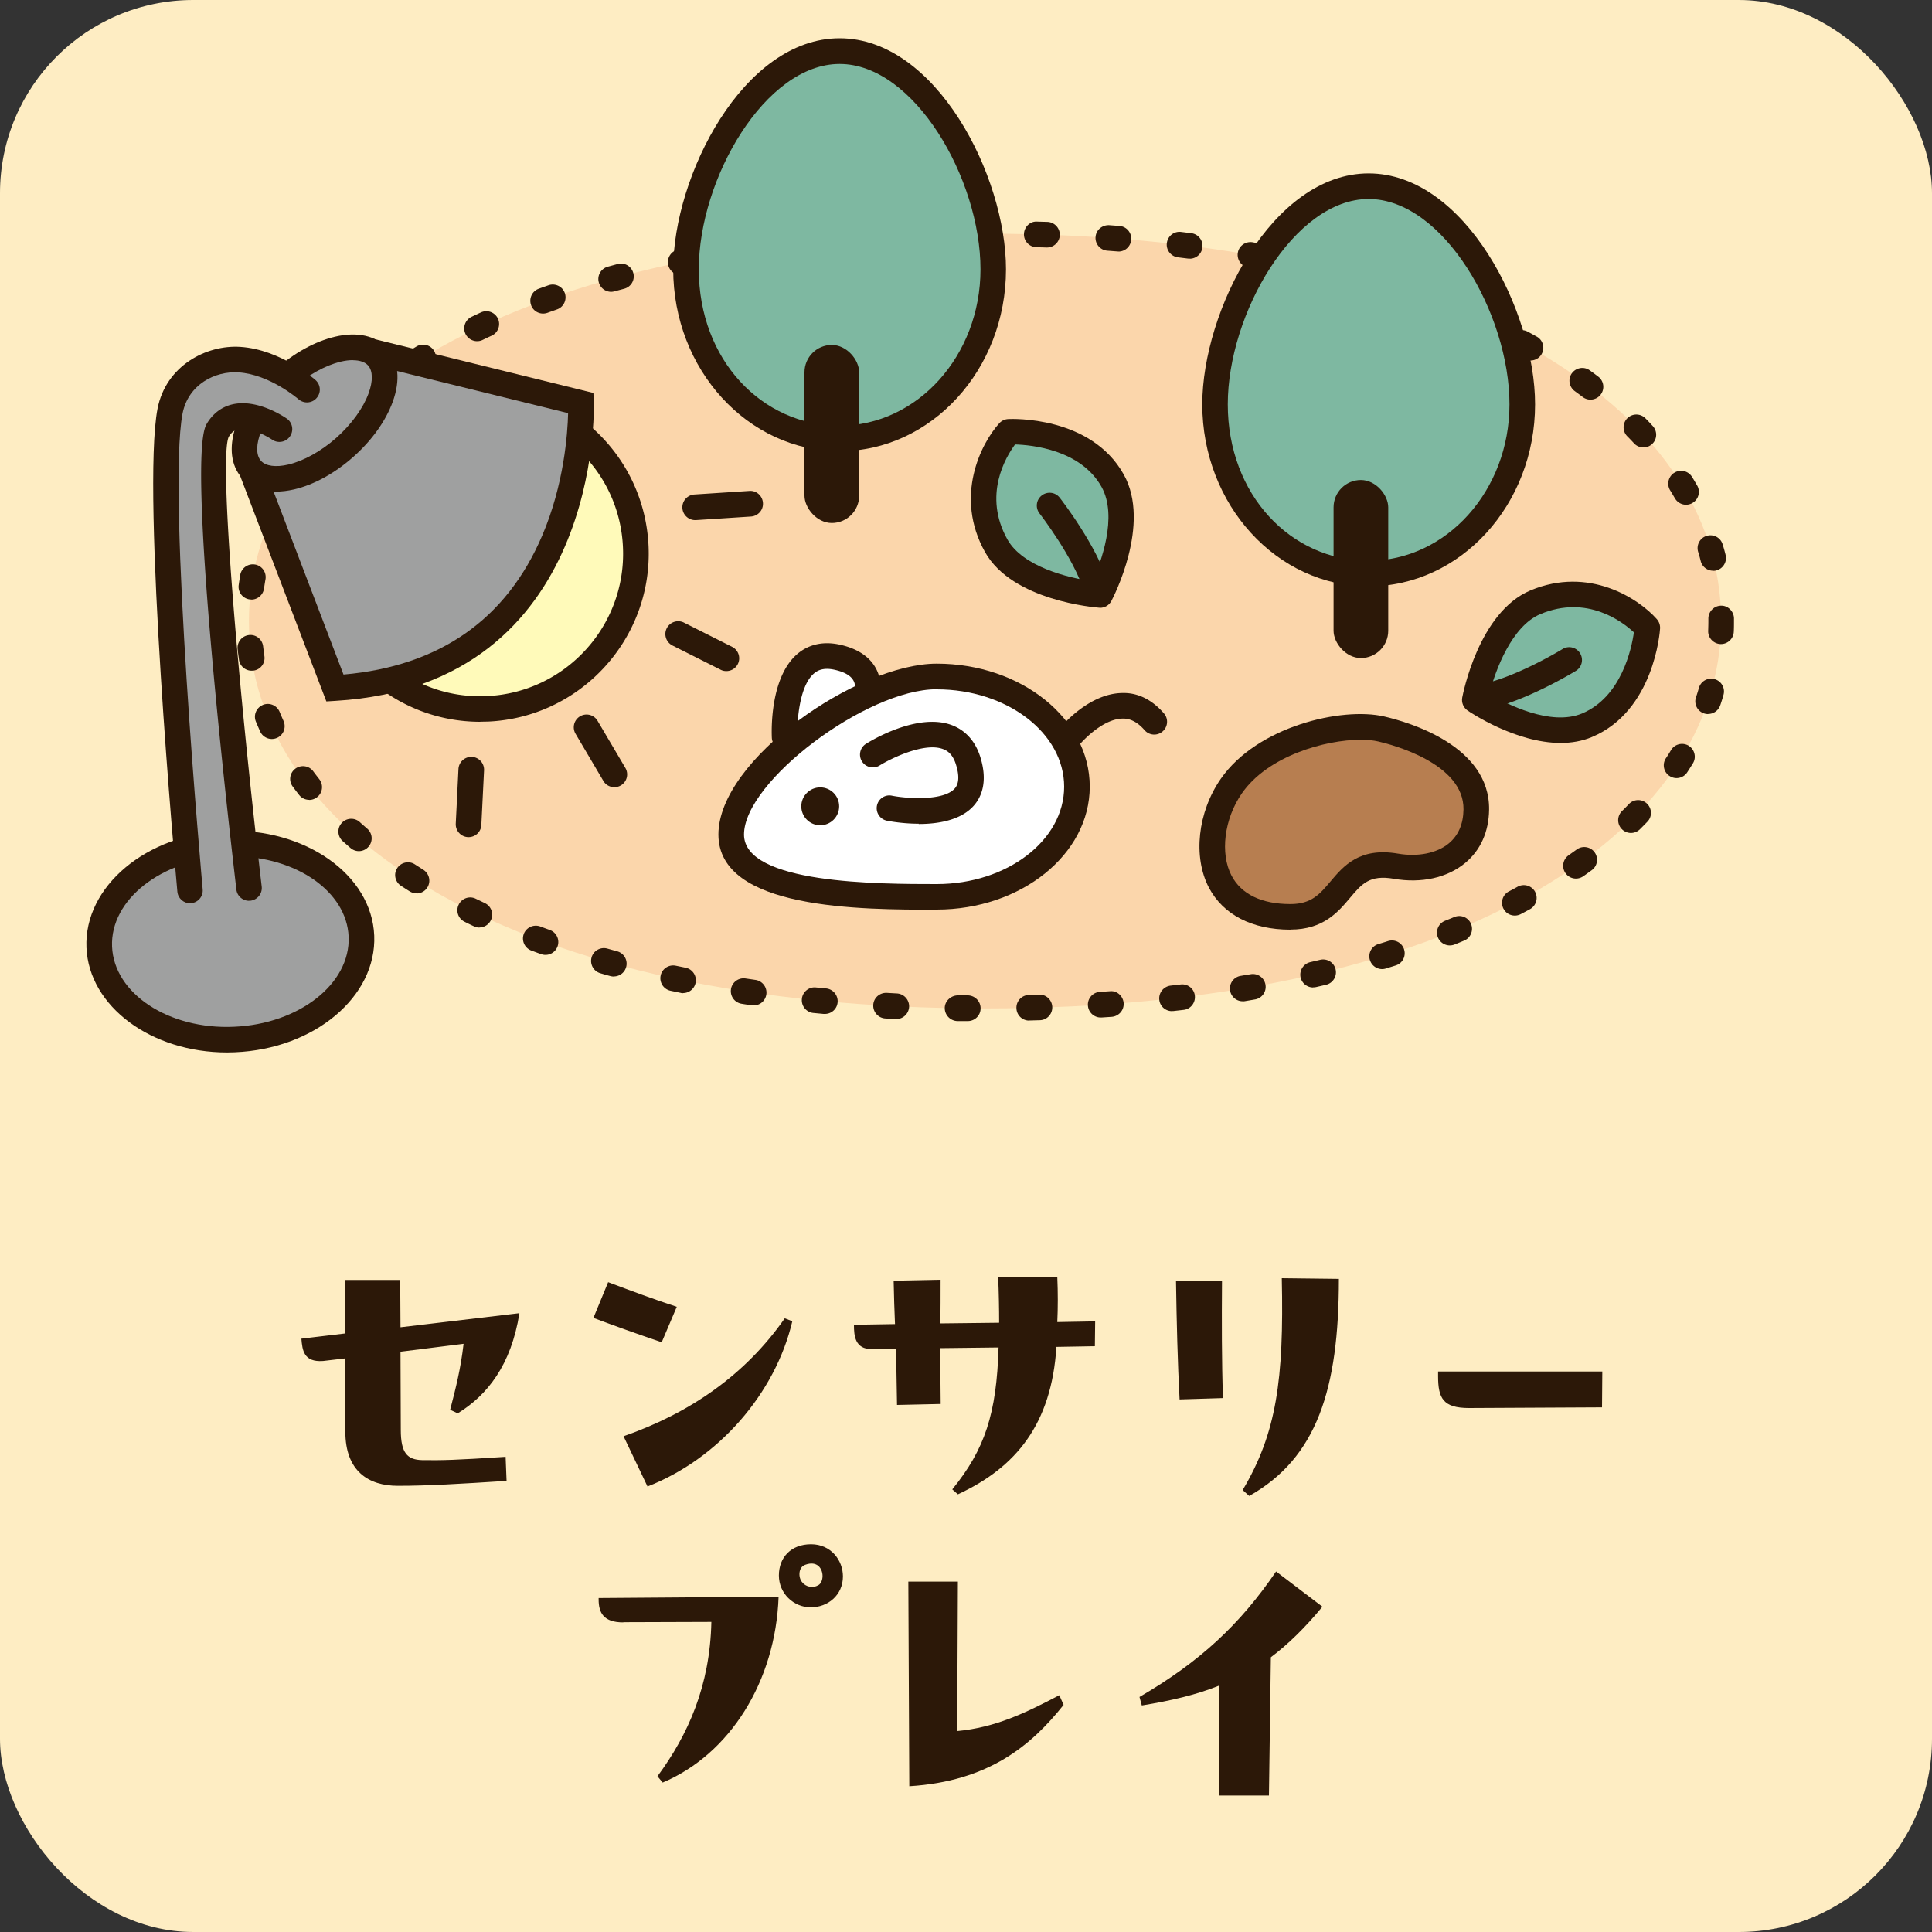 <svg xmlns="http://www.w3.org/2000/svg" id="_レイヤー_2" data-name="レイヤー 2" viewBox="0 0 200 200"><rect x="0" y="0" width="200" height="200" fill="#333333" stroke="none"/><defs><style>.cls-1{fill:#2c1808}.cls-2{fill:#9fa0a0}.cls-3{fill:#7eb8a1}.cls-5{fill:#fff}</style></defs><g id="_レイヤー_1-2" data-name="レイヤー 1"><rect width="200" height="200" rx="20" ry="20" style="fill:#feedc3"/><path d="m52.34 150.78.1 2.52c-4.83.31-8.19.51-11.25.51s-5.44-1.53-5.44-5.61v-7.58l-2.31.27c-2.01.14-2.14-1.12-2.24-2.31l4.52-.54v-5.54h5.71l.03 4.9 12.31-1.46c-.85 5.37-3.33 8.5-6.39 10.37l-.78-.37c.61-2.35 1.09-4.25 1.39-6.83l-6.53.82.03 8.09c0 2.41.68 3.09 2.21 3.13 2.01.03 3.43 0 8.63-.34ZM62.95 132.73c2.45.92 4.73 1.77 7.11 2.55l-1.56 3.67c-2.52-.85-5.07-1.77-7.07-2.52l1.53-3.71Zm1.6 15.95c6.9-2.41 12.61-6.36 16.69-12.21l.78.31c-1.77 7.51-7.68 14.25-14.99 17.1zM113.37 136.81l-.03 2.55-3.98.07c-.51 7.99-4.18 12.48-10.2 15.26l-.58-.51c3.37-4.15 4.59-7.82 4.79-14.69l-6.02.07c0 1.97 0 4.18.03 5.78l-4.52.1-.1-5.81-2.52.03c-1.73 0-1.84-1.36-1.84-2.52l4.25-.07c-.07-1.46-.1-2.82-.14-4.49l4.86-.1c0 1.19 0 3.6-.03 4.52l6.09-.07c0-1.46-.03-3.03-.1-4.76h6.12c.07 1.63.07 3.2 0 4.69l3.91-.07ZM126.5 132.63c-.03 4.11-.03 8.36.1 12.1l-4.49.14c-.2-3.71-.31-8.12-.37-12.24zm12.1-.24c0 11.42-2.28 18.53-9.28 22.47l-.68-.61c3.5-5.88 4.28-11.42 4.05-21.93l5.92.07ZM148.87 141.98h17l-.03 3.71-13.77.07c-2.69 0-3.2-1.02-3.2-3.3zM64.52 167.95c-2.04 0-2.55-.99-2.55-2.38v-.14l18.63-.14c-.31 8.8-5.07 16.32-12 19.24l-.54-.65c3.16-4.28 5.44-9.35 5.58-15.98l-9.11.03Zm22.74-4.76c0 1.94-1.56 3.2-3.33 3.2s-3.3-1.43-3.3-3.3 1.26-3.23 3.33-3.23 3.3 1.67 3.3 3.33m-2.11-.04c0-.75-.54-1.63-1.8-1.16-.75.27-.71 1.36-.31 1.8.37.48 1.09.65 1.67.31.27-.14.44-.54.44-.95M110.11 176.48c-3.33 4.18-7.72 7.92-15.98 8.43l-.1-21.18h5.13l-.07 15.47c3.94-.37 7-1.84 10.57-3.71l.44.99ZM136.9 166.32c-1.8 2.18-3.54 3.88-5.34 5.24l-.2 14.31h-5.13l-.07-11.36c-2.28.92-4.86 1.53-7.96 2.04l-.24-.88c6.29-3.67 10.4-7.51 14.14-12.99l4.79 3.64Z" class="cls-1"/><path d="M178.17 64.29c0 22.14-27.54 40.1-76.2 40.1s-76.2-17.96-76.2-40.1 27.55-40.1 76.2-40.1 76.2 17.95 76.2 40.1" style="fill:#fbd6ab"/><path d="M100.18 105.7H99.1a1.35 1.35 0 0 1-1.3-1.36c.01-.73.65-1.29 1.35-1.3h1.05c.73.02 1.32.62 1.31 1.35 0 .73-.6 1.31-1.32 1.31Zm6.36-.05c-.72 0-1.31-.57-1.32-1.3-.02-.73.56-1.34 1.3-1.35l1.05-.03c.72-.05 1.34.55 1.36 1.28s-.55 1.34-1.28 1.36l-1.07.03h-.03Zm-13.76-.16h-.07l-1.06-.06a1.33 1.33 0 0 1-1.25-1.4c.04-.73.65-1.28 1.4-1.25l1.05.06c.73.04 1.29.66 1.26 1.39-.04.71-.62 1.26-1.32 1.26Zm21.16-.16c-.69 0-1.27-.54-1.32-1.24-.05-.73.5-1.36 1.23-1.41l1.05-.07c.73-.08 1.36.5 1.42 1.23.05.73-.5 1.36-1.23 1.42l-1.06.07zm-28.55-.37h-.13l-1.06-.1c-.73-.07-1.26-.72-1.19-1.45s.73-1.27 1.45-1.19l1.05.1c.73.07 1.26.71 1.2 1.44-.06.69-.64 1.2-1.32 1.2m35.93-.29c-.67 0-1.24-.5-1.31-1.17-.08-.73.44-1.38 1.17-1.47l1.04-.12c.73-.09 1.39.43 1.47 1.16s-.43 1.39-1.16 1.47l-1.06.12h-.15Zm-43.29-.59c-.06 0-.13 0-.19-.01-.35-.05-.71-.1-1.06-.16a1.324 1.324 0 1 1 .4-2.62l1.03.15a1.327 1.327 0 0 1-.19 2.64Zm50.63-.43a1.323 1.323 0 0 1-.22-2.63c.35-.06.69-.12 1.03-.17.72-.13 1.41.36 1.53 1.08.13.72-.36 1.41-1.08 1.53-.35.06-.7.12-1.06.18-.07.01-.15.02-.22.02Zm-57.93-.84c-.09 0-.18 0-.27-.03l-1.05-.22a1.323 1.323 0 1 1 .55-2.59l1.03.21a1.325 1.325 0 0 1-.27 2.62Zm65.2-.59c-.6 0-1.15-.42-1.29-1.03-.16-.71.28-1.42 1-1.59l1.02-.24c.72-.17 1.43.27 1.6.98s-.27 1.43-.98 1.6l-1.04.24q-.15.03-.3.03Zm-72.4-1.13c-.12 0-.23-.02-.35-.05-.35-.09-.69-.19-1.03-.29-.7-.2-1.11-.93-.91-1.64s.94-1.11 1.64-.91c.33.09.67.19 1.01.28a1.323 1.323 0 0 1-.35 2.6Zm79.55-.77c-.57 0-1.09-.37-1.27-.94-.21-.7.18-1.44.88-1.65.33-.1.67-.2 1-.31.7-.22 1.44.16 1.66.86s-.16 1.44-.86 1.66c-.34.11-.68.21-1.03.32q-.195.06-.39.06Zm-86.62-1.47c-.15 0-.3-.03-.45-.08-.34-.12-.68-.25-1.01-.37a1.333 1.333 0 0 1-.78-1.71c.26-.69 1.02-1.03 1.71-.78.32.12.65.24.98.36a1.328 1.328 0 0 1-.45 2.58m93.62-.98c-.53 0-1.02-.32-1.23-.83-.27-.68.06-1.45.74-1.72.32-.13.65-.26.96-.39.68-.28 1.45.04 1.73.71.28.68-.04 1.45-.71 1.73-.33.14-.66.27-1 .41-.16.06-.33.09-.49.09M49.62 96.02c-.19 0-.38-.04-.56-.13-.33-.15-.65-.31-.97-.47a1.32 1.32 0 0 1-.6-1.78 1.32 1.32 0 0 1 1.77-.6l.93.45c.66.31.95 1.1.63 1.76-.23.48-.7.76-1.2.76Zm107.19-1.24c-.48 0-.94-.26-1.17-.71-.34-.65-.09-1.45.56-1.79.31-.16.61-.32.91-.49.64-.35 1.45-.11 1.8.53s.11 1.45-.53 1.8c-.31.17-.63.34-.95.51-.2.1-.41.15-.61.15Zm-113.69-2.3c-.24 0-.48-.07-.7-.2-.31-.19-.61-.39-.91-.58-.61-.4-.79-1.22-.39-1.83s1.22-.79 1.83-.39c.29.19.58.37.87.56.62.39.81 1.21.42 1.83-.25.4-.68.62-1.12.62Zm120.02-1.53c-.42 0-.83-.2-1.08-.56-.42-.6-.28-1.42.32-1.85l.84-.6c.59-.43 1.42-.3 1.85.29s.3 1.42-.29 1.85c-.29.21-.58.42-.88.63-.23.16-.5.24-.76.24M37.15 88.11c-.31 0-.61-.11-.86-.32-.28-.24-.55-.48-.82-.72-.54-.49-.59-1.33-.1-1.87s1.33-.59 1.87-.1c.25.23.51.45.77.68.56.48.62 1.31.14 1.87-.26.3-.63.46-1.01.46Zm131.69-1.88a1.325 1.325 0 0 1-.93-2.27c.25-.24.48-.48.72-.73.51-.53 1.35-.54 1.87-.03.53.51.54 1.35.03 1.87-.25.26-.51.52-.77.78-.26.25-.59.38-.93.38ZM32.01 82.8c-.39 0-.78-.17-1.04-.5a29 29 0 0 1-.67-.88c-.44-.59-.31-1.42.28-1.85s1.42-.31 1.85.28c.2.27.41.54.62.81.45.57.36 1.41-.22 1.86-.24.19-.53.29-.82.29Zm141.55-2.25c-.25 0-.5-.07-.73-.22-.61-.4-.78-1.22-.38-1.83.19-.28.37-.57.54-.86.38-.62 1.2-.82 1.82-.44s.82 1.2.44 1.82c-.19.31-.39.62-.59.93-.25.39-.68.6-1.11.6ZM28.14 76.5c-.5 0-.99-.29-1.21-.78-.15-.34-.3-.68-.44-1.02-.28-.68.05-1.45.73-1.73s1.45.05 1.73.73c.13.31.26.62.4.93a1.326 1.326 0 0 1-1.21 1.87m148.68-2.58a1.319 1.319 0 0 1-1.25-1.75q.165-.48.3-.96c.2-.7.94-1.11 1.64-.9.7.2 1.11.94.9 1.64-.1.36-.21.71-.33 1.06-.19.55-.7.9-1.26.9ZM26.05 69.43c-.65 0-1.21-.47-1.31-1.13-.05-.37-.1-.73-.14-1.1-.08-.73.45-1.38 1.18-1.46s1.38.45 1.46 1.18c.04.33.08.67.13 1 .11.72-.39 1.4-1.12 1.5-.07 0-.13.01-.19.01Zm152.1-2.76h-.05c-.73-.03-1.3-.65-1.27-1.38.01-.33.02-.67.02-1v-.25c0-.73.58-1.33 1.31-1.34.7-.03 1.33.58 1.34 1.31v.28c0 .37 0 .74-.02 1.11-.03.71-.62 1.27-1.32 1.27ZM26.02 62.06c-.06 0-.12 0-.18-.01a1.32 1.32 0 0 1-1.13-1.49c.05-.37.11-.73.17-1.1a1.327 1.327 0 0 1 2.61.47c-.06.33-.11.66-.16.99-.09.66-.66 1.15-1.31 1.15Zm151.32-2.98c-.59 0-1.13-.4-1.28-.99a15 15 0 0 0-.27-.97c-.21-.7.19-1.44.89-1.65s1.44.18 1.65.89c.11.35.21.71.3 1.07.18.71-.24 1.43-.95 1.62-.11.03-.22.04-.33.04Zm-149.3-4.12c-.18 0-.36-.04-.54-.11-.67-.3-.97-1.08-.68-1.75.15-.34.3-.67.47-1a1.32 1.32 0 0 1 1.77-.61c.66.32.93 1.11.61 1.77-.15.3-.29.61-.42.91-.22.5-.7.79-1.21.79m146.5-2.71c-.46 0-.9-.24-1.15-.66-.17-.29-.34-.58-.52-.87a1.329 1.329 0 0 1 2.25-1.41c.2.31.38.63.57.95.36.63.15 1.44-.49 1.81-.21.12-.44.18-.66.18m-142.7-3.61a1.333 1.333 0 0 1-1.05-2.14c.22-.29.45-.57.69-.86.47-.56 1.3-.64 1.87-.18.56.47.64 1.3.18 1.87-.22.26-.43.53-.64.79-.26.34-.65.51-1.05.51Zm138.29-2.32c-.36 0-.71-.14-.97-.42-.23-.25-.47-.5-.71-.74-.51-.52-.5-1.36.02-1.87s1.36-.5 1.87.02c.26.26.51.53.75.79.5.54.47 1.38-.07 1.87-.26.24-.58.35-.9.35ZM36.95 43.29a1.328 1.328 0 0 1-.87-2.33c.27-.24.55-.47.83-.7.56-.46 1.4-.39 1.87.17s.39 1.4-.17 1.87c-.27.22-.53.44-.78.67-.25.22-.56.32-.87.32Zm127.69-1.92c-.28 0-.56-.09-.8-.27-.27-.21-.55-.41-.82-.61-.59-.43-.73-1.26-.3-1.85s1.26-.73 1.85-.3c.3.21.59.43.88.65.58.44.7 1.27.25 1.86-.26.34-.66.52-1.06.52M42.9 38.89c-.44 0-.87-.22-1.12-.62-.39-.62-.21-1.44.41-1.83.3-.19.61-.38.92-.57.63-.38 1.44-.18 1.82.44.38.63.18 1.44-.44 1.82-.3.18-.59.36-.88.55-.22.14-.47.21-.71.21m115.54-1.56c-.22 0-.44-.05-.65-.17-.3-.17-.6-.33-.91-.5-.64-.35-.88-1.15-.54-1.79a1.34 1.34 0 0 1 1.8-.54c.32.17.64.35.95.52.64.36.86 1.17.5 1.8-.24.43-.69.67-1.16.67ZM49.39 35.32c-.49 0-.97-.28-1.2-.75-.32-.66-.04-1.45.62-1.77.32-.15.65-.31.98-.46.67-.31 1.45-.01 1.76.65.3.67.01 1.45-.65 1.76-.32.14-.63.29-.94.44-.18.09-.38.13-.57.13m102.4-1.26c-.17 0-.35-.03-.52-.11-.32-.14-.64-.27-.96-.4-.68-.28-1-1.05-.72-1.73s1.05-1 1.73-.72l.99.42a1.33 1.33 0 0 1-.52 2.55Zm-95.57-1.6c-.54 0-1.05-.33-1.24-.87-.25-.69.1-1.45.79-1.7.33-.12.67-.24 1.01-.36.69-.24 1.45.12 1.69.81s-.12 1.45-.81 1.69c-.33.12-.66.23-.98.35-.15.05-.3.08-.45.08Zm88.63-.99c-.14 0-.28-.02-.41-.07-.33-.11-.66-.21-.99-.32-.7-.22-1.09-.96-.87-1.66s.96-1.09 1.66-.87l1.02.33c.7.23 1.07.98.85 1.67-.18.56-.7.91-1.26.91Zm-81.58-1.26c-.58 0-1.11-.38-1.28-.97-.2-.71.22-1.43.92-1.63l1.03-.28c.71-.19 1.43.23 1.62.94s-.23 1.43-.94 1.62l-1.01.27c-.12.03-.24.05-.35.05Zm74.46-.78c-.1 0-.21-.01-.32-.04l-1.02-.25c-.71-.17-1.15-.88-.98-1.6.17-.71.88-1.15 1.6-.98l1.04.25c.71.17 1.15.89.97 1.6-.15.6-.69 1.01-1.29 1.01Zm-67.26-.96c-.61 0-1.17-.43-1.3-1.06-.15-.72.31-1.42 1.03-1.57l1.05-.21c.72-.15 1.41.33 1.56 1.04.14.72-.33 1.42-1.04 1.56-.34.07-.69.14-1.02.21q-.135.03-.27.03Zm60.02-.58c-.08 0-.16 0-.24-.02l-1.03-.18c-.72-.12-1.2-.81-1.08-1.53s.81-1.2 1.53-1.08l1.05.19a1.326 1.326 0 0 1-.23 2.63Zm-52.72-.71a1.322 1.322 0 0 1-.19-2.63l1.05-.15c.73-.1 1.39.4 1.5 1.12.1.72-.4 1.4-1.13 1.5l-1.04.15c-.06 0-.13.01-.19.01m45.39-.41H123l-1.05-.13c-.73-.09-1.25-.75-1.16-1.47.09-.73.74-1.25 1.47-1.16l1.06.13c.73.09 1.24.75 1.15 1.48-.08.67-.65 1.16-1.31 1.16Zm-38.04-.48c-.68 0-1.25-.51-1.32-1.2-.07-.73.47-1.38 1.19-1.44l1.06-.1c.73-.07 1.37.47 1.44 1.2s-.47 1.37-1.2 1.44l-1.05.1h-.13Zm30.67-.26h-.1l-1.05-.08c-.73-.05-1.28-.68-1.23-1.41s.68-1.26 1.41-1.23l1.06.08c.73.05 1.28.69 1.22 1.42-.05.7-.63 1.23-1.32 1.23Zm-23.28-.28c-.7 0-1.29-.55-1.32-1.26-.04-.73.53-1.35 1.26-1.39l1.06-.05c.72-.02 1.35.53 1.39 1.26.03.73-.53 1.35-1.26 1.39l-1.05.05h-.07Zm15.88-.13h-.05l-1.05-.03c-.73-.02-1.31-.63-1.29-1.36s.62-1.34 1.36-1.29l1.07.03c.73.03 1.3.64 1.28 1.37a1.33 1.33 0 0 1-1.32 1.28m-8.47-.09c-.72 0-1.32-.58-1.32-1.31s.58-1.33 1.31-1.34h1.07c.73 0 1.32.59 1.32 1.32s-.59 1.33-1.32 1.33h-1.07Z" class="cls-1"/><path d="M102.82 27.87c0 9.67-7.12 17.51-15.9 17.51s-15.9-7.84-15.9-17.51 7.12-22.58 15.9-22.58 15.9 12.91 15.9 22.58" class="cls-3"/><path d="M86.92 46.71c-9.5 0-17.23-8.45-17.23-18.84 0-9.63 7.23-23.91 17.23-23.91s17.22 14.28 17.22 23.91c0 10.39-7.73 18.84-17.22 18.84m0-40.09c-7.71 0-14.58 11.89-14.58 21.26s6.54 16.19 14.58 16.19 14.58-7.26 14.58-16.19c0-9.37-6.86-21.26-14.58-21.26" class="cls-1"/><rect width="5.66" height="18.43" x="83.28" y="35.71" class="cls-1" rx="2.83" ry="2.83"/><path d="M81.22 76.33s-.46-9.52 5.38-8.3c7.14 1.5.31 9.52.31 9.52" class="cls-5"/><path d="M86.91 78.88c-.3 0-.61-.1-.86-.32-.56-.47-.62-1.31-.15-1.87 1.07-1.26 3.1-4.4 2.54-6.03-.22-.64-.93-1.09-2.11-1.34-1.15-.24-1.73.11-2.06.39-1.6 1.36-1.78 5.28-1.72 6.54.04.73-.53 1.35-1.26 1.39-.72.04-1.35-.53-1.39-1.26-.03-.63-.22-6.25 2.65-8.69.81-.69 2.21-1.41 4.32-.97 2.69.57 3.7 1.99 4.07 3.08 1.2 3.5-2.59 8.09-3.03 8.6a1.3 1.3 0 0 1-1.01.46Z" class="cls-1"/><path d="M111.49 81.43c0 6.3-6.5 11.41-14.52 11.41s-21.28-.15-21.28-6.45 13.26-16.36 21.28-16.36 14.52 5.11 14.52 11.41Z" class="cls-5"/><path d="M96.97 94.17c-7.9 0-22.6 0-22.6-7.78S88.79 68.7 96.97 68.7c8.74 0 15.84 5.71 15.84 12.73s-7.11 12.73-15.84 12.73Zm0-22.82c-7.27 0-19.95 9.55-19.95 15.04 0 5.13 13.98 5.13 19.95 5.13 7.27 0 13.19-4.52 13.19-10.08s-5.92-10.08-13.19-10.08Z" class="cls-1"/><path d="M90.36 78.11s8.08-5.06 9.87.63c2.18 6.97-8.16 4.93-8.16 4.93" class="cls-5"/><path d="M95.11 85.27c-1.63 0-2.99-.25-3.29-.31a1.32 1.32 0 0 1-1.04-1.55c.14-.72.84-1.19 1.55-1.04 1.62.32 5.35.55 6.5-.74.45-.5.49-1.34.13-2.49-.35-1.12-.94-1.45-1.35-1.6-1.96-.73-5.48 1.03-6.55 1.7-.62.39-1.44.2-1.83-.42s-.2-1.44.42-1.82c.54-.34 5.34-3.25 8.87-1.94.99.37 2.31 1.24 2.96 3.3.82 2.63.08 4.2-.69 5.06-1.35 1.51-3.72 1.88-5.69 1.88ZM110.72 77.58c-.3 0-.59-.1-.84-.3-.57-.46-.65-1.3-.18-1.87.3-.37 3.07-3.63 6.48-3.67 1.62-.05 3.1.71 4.31 2.11.48.55.42 1.39-.14 1.87-.55.48-1.39.42-1.87-.14-.7-.81-1.48-1.22-2.27-1.19-2.21.03-4.44 2.67-4.46 2.7-.26.32-.64.48-1.03.48Z" class="cls-1"/><circle cx="84.91" cy="83.47" r="1.96" class="cls-1"/><path d="M133.59 94.92c5.87 0 4.71-6.32 10.92-5.25 4.05.7 8.25-1.08 8.32-5.87.07-5.08-6.19-7.5-9.84-8.34s-12 .83-15.53 5.92-3.04 13.54 6.13 13.53Z" style="fill:#b77e50"/><path d="M133.58 96.24c-3.97 0-6.96-1.55-8.44-4.36-1.66-3.18-1.16-7.8 1.23-11.25 3.78-5.45 12.55-7.47 16.92-6.46 2.57.59 10.95 3.04 10.86 9.65-.03 2.29-.89 4.2-2.47 5.51-1.85 1.54-4.55 2.14-7.4 1.64-2.5-.43-3.31.53-4.52 1.97-1.23 1.46-2.76 3.29-6.17 3.29h-.01Zm7.29-19.66c-3.7 0-9.63 1.67-12.32 5.56-1.82 2.63-2.27 6.21-1.06 8.51 1.01 1.92 3.11 2.94 6.09 2.94h.01c2.18 0 3.04-1.04 4.14-2.34 1.34-1.59 3-3.57 7-2.88 2.05.35 4.02-.04 5.26-1.07.98-.82 1.49-2 1.51-3.51.06-4.74-7.33-6.69-8.81-7.03-.5-.12-1.12-.18-1.82-.18" class="cls-1"/><path d="M157.58 41.86c0 9.67-7.12 17.51-15.9 17.51s-15.9-7.84-15.9-17.51 7.12-22.58 15.9-22.58 15.9 12.91 15.9 22.58" class="cls-3"/><path d="M141.68 60.7c-9.5 0-17.22-8.45-17.22-18.84 0-9.63 7.23-23.91 17.22-23.91s17.23 14.28 17.23 23.91c0 10.39-7.73 18.84-17.23 18.84m0-40.1c-7.71 0-14.58 11.89-14.58 21.26s6.54 16.19 14.58 16.19 14.58-7.26 14.58-16.19c0-9.37-6.86-21.26-14.58-21.26" class="cls-1"/><rect width="5.66" height="18.43" x="138.05" y="49.69" class="cls-1" rx="2.83" ry="2.83"/><path d="M115.18 49.76c2.55 4.57-1.29 11.83-1.29 11.83s-8.24-.59-10.76-5.09c-3.59-6.42 1.31-11.81 1.31-11.81s7.7-.38 10.74 5.07" class="cls-3"/><path d="M113.89 62.91h-.1c-.37-.03-8.99-.7-11.82-5.76-3.21-5.74-.43-11.24 1.48-13.34.24-.26.56-.41.92-.43.35-.02 8.56-.35 11.96 5.74 2.87 5.13-1.11 12.77-1.28 13.09-.23.44-.68.71-1.17.71Zm-8.82-16.89c-.95 1.29-3.35 5.25-.78 9.83 1.57 2.8 6.28 3.98 8.81 4.32.84-1.89 2.65-6.69.93-9.77-2.16-3.86-7.24-4.34-8.95-4.39Z" class="cls-1"/><path d="M113.5 62.19c-.57 0-1.09-.37-1.27-.94-1.07-3.52-4.58-8.05-4.62-8.1-.45-.58-.35-1.41.23-1.86s1.41-.35 1.86.23c.16.2 3.85 4.97 5.06 8.96.21.7-.18 1.44-.88 1.65-.13.04-.26.06-.38.06" class="cls-1"/><path d="M164.28 75.08c-4.82 2.02-11.61-2.62-11.61-2.62s1.52-8.12 6.27-10.11c6.78-2.84 11.58 2.63 11.58 2.63s-.49 7.69-6.25 10.1Z" class="cls-3"/><path d="M161.56 76.91c-4.67 0-9.4-3.19-9.64-3.36-.43-.3-.65-.82-.55-1.34.07-.36 1.71-8.85 7.06-11.09 6.06-2.54 11.21.84 13.09 2.98.23.26.35.61.33.96s-.62 8.54-7.06 11.24c-1.03.43-2.13.61-3.22.61Zm-7.39-5.08c1.78 1.05 6.35 3.38 9.6 2.03 4.08-1.71 5.13-6.71 5.37-8.4-1.17-1.09-4.84-3.92-9.68-1.89-2.96 1.24-4.66 5.79-5.28 8.26Z" class="cls-1"/><path d="M153.43 73.49c-.63 0-1.18-.45-1.3-1.09a1.32 1.32 0 0 1 1.06-1.54c3.62-.66 8.52-3.64 8.56-3.67a1.32 1.32 0 0 1 1.82.44c.38.62.19 1.44-.44 1.82-.22.13-5.37 3.27-9.47 4.02-.08.01-.16.02-.24.02Z" class="cls-1"/><circle cx="49.75" cy="57.31" r="16.08" style="fill:#fffaba"/><path d="M49.73 74.72c-4.38 0-8.53-1.62-11.77-4.6a17.34 17.34 0 0 1-5.61-12.09c-.4-9.59 7.08-17.72 16.67-18.12 4.65-.17 9.09 1.43 12.51 4.58s5.41 7.44 5.61 12.09c.4 9.59-7.08 17.72-16.67 18.12-.25 0-.49.01-.74.01Zm.03-32.16c-.21 0-.42 0-.63.01C41 42.91 34.66 49.8 35 57.93c.16 3.94 1.85 7.58 4.75 10.25s6.67 4.06 10.61 3.88c8.13-.34 14.47-7.23 14.13-15.36-.16-3.94-1.85-7.58-4.75-10.25a14.65 14.65 0 0 0-9.98-3.9Z" class="cls-1"/><path d="m37.63 36.19 22.51 5.54s1.14 27.89-25.47 29.49l-8.66-22.65z" class="cls-2"/><path d="m33.78 72.6-9.3-24.33L37.2 34.72l24.23 5.96.04 1c.01.29.88 29.21-26.71 30.87l-.97.06Zm-6.23-23.73 8.01 20.96c9.94-.87 16.86-5.71 20.57-14.39 2.26-5.29 2.63-10.54 2.68-12.67l-20.75-5.11-10.52 11.21Z" class="cls-1"/><ellipse cx="32.56" cy="42.76" class="cls-2" rx="8.75" ry="4.73" transform="rotate(-41.6 32.557 42.762)"/><path d="M28.58 50.89c-1.48 0-2.71-.49-3.56-1.44-2.25-2.54-.71-7.47 3.52-11.22 1.91-1.7 4.09-2.89 6.12-3.37 2.33-.55 4.25-.12 5.43 1.21s1.38 3.29.56 5.54c-.72 1.97-2.16 3.99-4.07 5.68-1.91 1.7-4.08 2.89-6.12 3.37-.66.15-1.29.23-1.87.23Zm7.95-13.61c-.38 0-.8.05-1.26.16-1.6.38-3.41 1.39-4.97 2.78-3.18 2.82-4.36 6.28-3.29 7.48.49.55 1.53.7 2.84.39 1.6-.38 3.41-1.39 4.97-2.77 1.56-1.39 2.78-3.07 3.34-4.61.46-1.27.44-2.31-.05-2.87-.32-.36-.87-.55-1.58-.55Z" class="cls-1"/><ellipse cx="23.84" cy="97.48" class="cls-2" rx="13.58" ry="10.14" transform="rotate(-2.38 23.981 97.544)"/><path d="M23.51 108.95c-7.85 0-14.3-4.75-14.56-10.86-.26-6.32 6.2-11.74 14.42-12.08 8.21-.31 15.11 4.52 15.37 10.84s-6.2 11.74-14.42 12.08c-.27.01-.54.02-.81.02m.68-20.3c-.24 0-.47 0-.71.02-6.75.28-12.08 4.46-11.88 9.32s5.86 8.6 12.61 8.3c6.75-.28 12.08-4.46 11.88-9.32-.19-4.69-5.47-8.32-11.9-8.32" class="cls-1"/><path d="M31.79 40.33s-3.23-2.86-6.99-3.1c-2.93-.19-6.45 1.55-7.18 5.32-1.68 8.63 2.07 49.63 2.07 49.63l6.1-.25s-5.16-44-3.26-47.34 6.45-.13 6.45-.13" class="cls-2"/><path d="M25.78 93.25c-.66 0-1.24-.5-1.31-1.17-1.22-10.42-5.06-44.7-3.1-48.15.63-1.1 1.57-1.82 2.73-2.08 2.57-.57 5.33 1.3 5.64 1.52a1.329 1.329 0 0 1-1.53 2.17c-.53-.37-2.33-1.36-3.54-1.1-.27.06-.66.21-1 .8-1.03 2.38.99 25.76 3.42 46.53.09.73-.44 1.38-1.16 1.47h-.16Z" class="cls-1"/><path d="M19.68 93.51c-.68 0-1.26-.52-1.32-1.21-.15-1.68-3.74-41.29-2.05-50 .87-4.45 5.06-6.62 8.57-6.39 4.16.27 7.64 3.31 7.78 3.43.55.49.6 1.32.11 1.87-.48.55-1.32.6-1.87.12-.05-.04-2.97-2.57-6.2-2.78-2.44-.16-5.21 1.25-5.8 4.25-1.62 8.35 2.05 48.85 2.08 49.26.07.73-.47 1.37-1.2 1.44h-.12Z" class="cls-1"/><path d="m70.2 65.63 4.99 2.51" class="cls-2"/><path d="M75.19 69.47c-.2 0-.4-.04-.59-.14l-4.99-2.51c-.65-.33-.92-1.12-.59-1.78a1.33 1.33 0 0 1 1.78-.59l4.99 2.51c.65.33.92 1.12.59 1.78-.23.46-.7.73-1.19.73" class="cls-1"/><path d="m60.73 75.29 2.87 4.88" class="cls-2"/><path d="M63.6 81.49c-.45 0-.9-.23-1.14-.65l-2.88-4.88a1.322 1.322 0 1 1 2.28-1.34l2.88 4.88a1.322 1.322 0 0 1-1.14 1.99" class="cls-1"/><path d="m48.78 79.67-.27 5.66" class="cls-2"/><path d="M48.51 86.66h-.07c-.73-.04-1.29-.66-1.26-1.39l.28-5.66c.04-.73.66-1.29 1.39-1.26.73.04 1.29.66 1.26 1.39l-.28 5.66a1.32 1.32 0 0 1-1.32 1.26" class="cls-1"/><path d="m71.96 52.52 5.69-.38" class="cls-2"/><path d="M71.96 53.84c-.69 0-1.27-.54-1.32-1.24a1.33 1.33 0 0 1 1.24-1.41l5.69-.37c.73-.06 1.36.5 1.41 1.24s-.51 1.36-1.24 1.41l-5.69.37z" class="cls-1"/></g></svg>